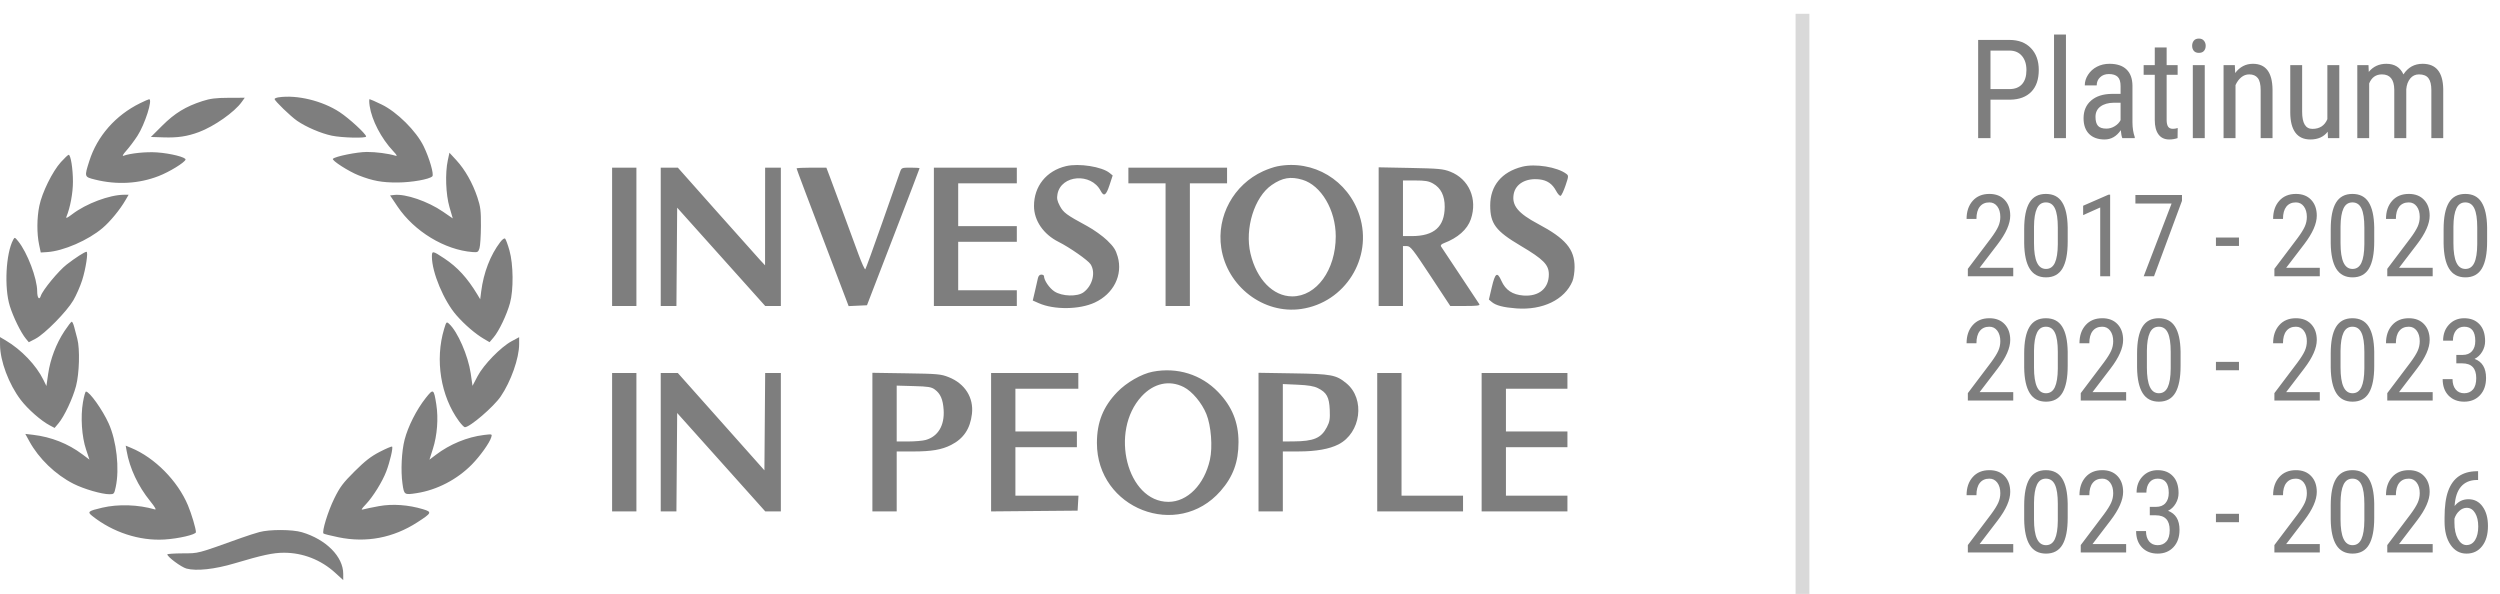 <svg xmlns="http://www.w3.org/2000/svg" width="181" height="43" viewBox="0 0 181 43" fill="none"><rect x="130" y="1" width="1" height="42" fill="#D9D9D9"></rect><path d="M144.111 7.217V10H143.218V2.891H145.483C146.144 2.891 146.663 3.089 147.041 3.486C147.419 3.88 147.607 4.406 147.607 5.063C147.607 5.747 147.427 6.274 147.065 6.646C146.707 7.013 146.201 7.204 145.547 7.217H144.111ZM144.111 6.45H145.483C145.881 6.45 146.185 6.331 146.396 6.094C146.608 5.856 146.714 5.516 146.714 5.073C146.714 4.647 146.605 4.305 146.387 4.048C146.169 3.791 145.869 3.662 145.488 3.662H144.111V6.45ZM149.575 10H148.711V2.5H149.575V10ZM153.657 10C153.605 9.886 153.568 9.694 153.545 9.424C153.239 9.873 152.848 10.098 152.373 10.098C151.895 10.098 151.52 9.964 151.25 9.697C150.983 9.427 150.85 9.048 150.85 8.56C150.85 8.022 151.032 7.596 151.396 7.28C151.761 6.965 152.261 6.803 152.896 6.797H153.53V6.235C153.53 5.92 153.46 5.695 153.32 5.562C153.18 5.428 152.967 5.361 152.681 5.361C152.42 5.361 152.209 5.439 152.046 5.596C151.883 5.749 151.802 5.944 151.802 6.182H150.938C150.938 5.911 151.017 5.654 151.177 5.41C151.336 5.163 151.551 4.969 151.821 4.829C152.091 4.689 152.393 4.619 152.725 4.619C153.265 4.619 153.675 4.754 153.955 5.024C154.238 5.291 154.383 5.682 154.39 6.196V8.862C154.393 9.269 154.448 9.622 154.556 9.922V10H153.657ZM152.505 9.312C152.716 9.312 152.918 9.253 153.11 9.136C153.302 9.019 153.442 8.872 153.53 8.696V7.437H153.042C152.632 7.443 152.308 7.536 152.07 7.715C151.833 7.891 151.714 8.138 151.714 8.457C151.714 8.757 151.774 8.975 151.895 9.111C152.015 9.245 152.218 9.312 152.505 9.312ZM156.865 3.438V4.717H157.661V5.415H156.865V8.691C156.865 8.9 156.899 9.058 156.968 9.165C157.036 9.272 157.153 9.326 157.319 9.326C157.433 9.326 157.549 9.307 157.666 9.268L157.656 10C157.461 10.065 157.261 10.098 157.056 10.098C156.714 10.098 156.453 9.976 156.274 9.731C156.095 9.487 156.006 9.142 156.006 8.696V5.415H155.2V4.717H156.006V3.438H156.865ZM159.624 10H158.76V4.717H159.624V10ZM159.692 3.315C159.692 3.462 159.652 3.584 159.57 3.682C159.489 3.779 159.365 3.828 159.199 3.828C159.036 3.828 158.914 3.779 158.833 3.682C158.752 3.584 158.711 3.462 158.711 3.315C158.711 3.169 158.752 3.045 158.833 2.944C158.914 2.843 159.036 2.793 159.199 2.793C159.362 2.793 159.484 2.845 159.565 2.949C159.65 3.05 159.692 3.172 159.692 3.315ZM161.802 4.717L161.826 5.288C162.161 4.842 162.59 4.619 163.11 4.619C164.045 4.619 164.518 5.243 164.531 6.489V10H163.672V6.528C163.672 6.115 163.602 5.822 163.462 5.649C163.325 5.474 163.118 5.386 162.842 5.386C162.627 5.386 162.433 5.457 162.261 5.601C162.091 5.744 161.955 5.931 161.851 6.162V10H160.986V4.717H161.802ZM168.525 9.536C168.239 9.91 167.821 10.098 167.271 10.098C166.792 10.098 166.431 9.933 166.187 9.604C165.942 9.272 165.819 8.791 165.815 8.159V4.717H166.675V8.096C166.675 8.919 166.922 9.331 167.417 9.331C167.941 9.331 168.302 9.097 168.501 8.628V4.717H169.365V10H168.545L168.525 9.536ZM171.479 4.717L171.499 5.205C171.821 4.814 172.246 4.619 172.773 4.619C173.363 4.619 173.774 4.875 174.009 5.386C174.341 4.875 174.803 4.619 175.396 4.619C176.369 4.619 176.867 5.226 176.89 6.44V10H176.03V6.523C176.03 6.139 175.962 5.854 175.825 5.669C175.688 5.48 175.457 5.386 175.132 5.386C174.871 5.386 174.66 5.487 174.497 5.688C174.334 5.89 174.24 6.147 174.214 6.46V10H173.345V6.484C173.335 5.752 173.037 5.386 172.451 5.386C172.015 5.386 171.707 5.604 171.528 6.04V10H170.669V4.717H171.479Z" fill="#7E7E7E"></path><path d="M145.759 20H142.472V19.463L144.148 17.242C144.401 16.9 144.576 16.62 144.673 16.402C144.773 16.181 144.823 15.948 144.823 15.704C144.823 15.391 144.75 15.138 144.605 14.944C144.459 14.751 144.268 14.654 144.031 14.654C143.732 14.654 143.501 14.757 143.337 14.964C143.175 15.169 143.094 15.465 143.094 15.853H142.38C142.38 15.312 142.528 14.874 142.824 14.54C143.12 14.207 143.522 14.04 144.031 14.04C144.5 14.04 144.868 14.184 145.138 14.472C145.407 14.757 145.541 15.138 145.541 15.615C145.541 16.196 145.239 16.884 144.633 17.678L143.324 19.39H145.759V20ZM149.701 17.492C149.701 18.359 149.574 19.008 149.321 19.439C149.068 19.867 148.671 20.081 148.13 20.081C147.605 20.081 147.213 19.875 146.955 19.463C146.696 19.051 146.562 18.432 146.551 17.605V16.596C146.551 15.737 146.677 15.096 146.931 14.674C147.186 14.251 147.583 14.04 148.122 14.04C148.652 14.04 149.044 14.24 149.297 14.642C149.553 15.043 149.687 15.65 149.701 16.463V17.492ZM148.986 16.471C148.986 15.849 148.917 15.391 148.78 15.098C148.643 14.802 148.423 14.654 148.122 14.654C147.828 14.654 147.613 14.799 147.476 15.09C147.338 15.378 147.267 15.814 147.262 16.398V17.61C147.262 18.229 147.333 18.694 147.476 19.007C147.618 19.316 147.836 19.471 148.13 19.471C148.421 19.471 148.635 19.324 148.772 19.031C148.909 18.737 148.981 18.289 148.986 17.686V16.471ZM152.774 20H152.055V15.021L150.819 15.574V14.896L152.661 14.092H152.774V20ZM157.975 14.54L155.952 20H155.205L157.224 14.734H154.603V14.12H157.975V14.54ZM162.102 17.807H160.434V17.198H162.102V17.807ZM167.953 20H164.666V19.463L166.342 17.242C166.595 16.9 166.77 16.62 166.867 16.402C166.966 16.181 167.016 15.948 167.016 15.704C167.016 15.391 166.943 15.138 166.798 14.944C166.653 14.751 166.461 14.654 166.224 14.654C165.926 14.654 165.694 14.757 165.53 14.964C165.368 15.169 165.288 15.465 165.288 15.853H164.573C164.573 15.312 164.721 14.874 165.017 14.54C165.313 14.207 165.716 14.04 166.224 14.04C166.693 14.04 167.062 14.184 167.331 14.472C167.6 14.757 167.735 15.138 167.735 15.615C167.735 16.196 167.432 16.884 166.826 17.678L165.518 19.39H167.953V20ZM171.894 17.492C171.894 18.359 171.767 19.008 171.514 19.439C171.261 19.867 170.864 20.081 170.323 20.081C169.798 20.081 169.406 19.875 169.148 19.463C168.89 19.051 168.755 18.432 168.744 17.605V16.596C168.744 15.737 168.871 15.096 169.124 14.674C169.38 14.251 169.777 14.04 170.315 14.04C170.845 14.04 171.237 14.24 171.49 14.642C171.746 15.043 171.88 15.65 171.894 16.463V17.492ZM171.179 16.471C171.179 15.849 171.111 15.391 170.973 15.098C170.836 14.802 170.617 14.654 170.315 14.654C170.022 14.654 169.806 14.799 169.669 15.09C169.532 15.378 169.46 15.814 169.455 16.398V17.61C169.455 18.229 169.526 18.694 169.669 19.007C169.812 19.316 170.03 19.471 170.323 19.471C170.614 19.471 170.828 19.324 170.965 19.031C171.102 18.737 171.174 18.289 171.179 17.686V16.471ZM176.126 20H172.839V19.463L174.515 17.242C174.768 16.9 174.943 16.62 175.04 16.402C175.139 16.181 175.189 15.948 175.189 15.704C175.189 15.391 175.116 15.138 174.971 14.944C174.826 14.751 174.634 14.654 174.398 14.654C174.099 14.654 173.867 14.757 173.703 14.964C173.541 15.169 173.461 15.465 173.461 15.853H172.746C172.746 15.312 172.894 14.874 173.19 14.54C173.486 14.207 173.889 14.04 174.398 14.04C174.866 14.04 175.235 14.184 175.504 14.472C175.773 14.757 175.908 15.138 175.908 15.615C175.908 16.196 175.605 16.884 174.999 17.678L173.691 19.39H176.126V20ZM180.067 17.492C180.067 18.359 179.941 19.008 179.687 19.439C179.434 19.867 179.037 20.081 178.496 20.081C177.971 20.081 177.58 19.875 177.321 19.463C177.063 19.051 176.928 18.432 176.917 17.605V16.596C176.917 15.737 177.044 15.096 177.297 14.674C177.553 14.251 177.95 14.04 178.488 14.04C179.018 14.04 179.41 14.24 179.663 14.642C179.919 15.043 180.054 15.65 180.067 16.463V17.492ZM179.352 16.471C179.352 15.849 179.284 15.391 179.146 15.098C179.009 14.802 178.79 14.654 178.488 14.654C178.195 14.654 177.979 14.799 177.842 15.09C177.705 15.378 177.633 15.814 177.628 16.398V17.61C177.628 18.229 177.699 18.694 177.842 19.007C177.985 19.316 178.203 19.471 178.496 19.471C178.787 19.471 179.001 19.324 179.138 19.031C179.276 18.737 179.347 18.289 179.352 17.686V16.471Z" fill="#7E7E7E"></path><path d="M145.759 29H142.472V28.463L144.148 26.242C144.401 25.9 144.576 25.62 144.673 25.402C144.773 25.181 144.823 24.948 144.823 24.703C144.823 24.391 144.75 24.138 144.605 23.944C144.459 23.75 144.268 23.654 144.031 23.654C143.732 23.654 143.501 23.757 143.337 23.965C143.175 24.169 143.094 24.465 143.094 24.853H142.38C142.38 24.312 142.528 23.874 142.824 23.541C143.12 23.207 143.522 23.04 144.031 23.04C144.5 23.04 144.868 23.184 145.138 23.472C145.407 23.757 145.541 24.138 145.541 24.615C145.541 25.196 145.239 25.884 144.633 26.678L143.324 28.39H145.759V29ZM149.701 26.492C149.701 27.359 149.574 28.008 149.321 28.439C149.068 28.867 148.671 29.081 148.13 29.081C147.605 29.081 147.213 28.875 146.955 28.463C146.696 28.051 146.562 27.432 146.551 26.605V25.596C146.551 24.737 146.677 24.096 146.931 23.674C147.186 23.251 147.583 23.04 148.122 23.04C148.652 23.04 149.044 23.24 149.297 23.642C149.553 24.043 149.687 24.65 149.701 25.463V26.492ZM148.986 25.471C148.986 24.849 148.917 24.391 148.78 24.098C148.643 23.802 148.423 23.654 148.122 23.654C147.828 23.654 147.613 23.799 147.476 24.09C147.338 24.378 147.267 24.814 147.262 25.398V26.61C147.262 27.229 147.333 27.694 147.476 28.007C147.618 28.316 147.836 28.471 148.13 28.471C148.421 28.471 148.635 28.324 148.772 28.031C148.909 27.737 148.981 27.289 148.986 26.686V25.471ZM153.933 29H150.646V28.463L152.321 26.242C152.574 25.9 152.749 25.62 152.846 25.402C152.946 25.181 152.996 24.948 152.996 24.703C152.996 24.391 152.923 24.138 152.778 23.944C152.632 23.75 152.441 23.654 152.204 23.654C151.905 23.654 151.674 23.757 151.51 23.965C151.348 24.169 151.267 24.465 151.267 24.853H150.553C150.553 24.312 150.701 23.874 150.997 23.541C151.293 23.207 151.695 23.04 152.204 23.04C152.673 23.04 153.041 23.184 153.311 23.472C153.58 23.757 153.714 24.138 153.714 24.615C153.714 25.196 153.412 25.884 152.806 26.678L151.498 28.39H153.933V29ZM157.874 26.492C157.874 27.359 157.747 28.008 157.494 28.439C157.241 28.867 156.844 29.081 156.303 29.081C155.778 29.081 155.386 28.875 155.128 28.463C154.869 28.051 154.735 27.432 154.724 26.605V25.596C154.724 24.737 154.851 24.096 155.104 23.674C155.359 23.251 155.756 23.04 156.295 23.04C156.825 23.04 157.217 23.24 157.47 23.642C157.726 24.043 157.86 24.65 157.874 25.463V26.492ZM157.159 25.471C157.159 24.849 157.09 24.391 156.953 24.098C156.816 23.802 156.596 23.654 156.295 23.654C156.001 23.654 155.786 23.799 155.649 24.09C155.511 24.378 155.44 24.814 155.435 25.398V26.61C155.435 27.229 155.506 27.694 155.649 28.007C155.791 28.316 156.009 28.471 156.303 28.471C156.594 28.471 156.808 28.324 156.945 28.031C157.082 27.737 157.154 27.289 157.159 26.686V25.471ZM162.102 26.807H160.434V26.198H162.102V26.807ZM167.953 29H164.666V28.463L166.342 26.242C166.595 25.9 166.77 25.62 166.867 25.402C166.966 25.181 167.016 24.948 167.016 24.703C167.016 24.391 166.943 24.138 166.798 23.944C166.653 23.75 166.461 23.654 166.224 23.654C165.926 23.654 165.694 23.757 165.53 23.965C165.368 24.169 165.288 24.465 165.288 24.853H164.573C164.573 24.312 164.721 23.874 165.017 23.541C165.313 23.207 165.716 23.04 166.224 23.04C166.693 23.04 167.062 23.184 167.331 23.472C167.6 23.757 167.735 24.138 167.735 24.615C167.735 25.196 167.432 25.884 166.826 26.678L165.518 28.39H167.953V29ZM171.894 26.492C171.894 27.359 171.767 28.008 171.514 28.439C171.261 28.867 170.864 29.081 170.323 29.081C169.798 29.081 169.406 28.875 169.148 28.463C168.89 28.051 168.755 27.432 168.744 26.605V25.596C168.744 24.737 168.871 24.096 169.124 23.674C169.38 23.251 169.777 23.04 170.315 23.04C170.845 23.04 171.237 23.24 171.49 23.642C171.746 24.043 171.88 24.65 171.894 25.463V26.492ZM171.179 25.471C171.179 24.849 171.111 24.391 170.973 24.098C170.836 23.802 170.617 23.654 170.315 23.654C170.022 23.654 169.806 23.799 169.669 24.09C169.532 24.378 169.46 24.814 169.455 25.398V26.61C169.455 27.229 169.526 27.694 169.669 28.007C169.812 28.316 170.03 28.471 170.323 28.471C170.614 28.471 170.828 28.324 170.965 28.031C171.102 27.737 171.174 27.289 171.179 26.686V25.471ZM176.126 29H172.839V28.463L174.515 26.242C174.768 25.9 174.943 25.62 175.04 25.402C175.139 25.181 175.189 24.948 175.189 24.703C175.189 24.391 175.116 24.138 174.971 23.944C174.826 23.75 174.634 23.654 174.398 23.654C174.099 23.654 173.867 23.757 173.703 23.965C173.541 24.169 173.461 24.465 173.461 24.853H172.746C172.746 24.312 172.894 23.874 173.19 23.541C173.486 23.207 173.889 23.04 174.398 23.04C174.866 23.04 175.235 23.184 175.504 23.472C175.773 23.757 175.908 24.138 175.908 24.615C175.908 25.196 175.605 25.884 174.999 26.678L173.691 28.39H176.126V29ZM177.838 25.697H178.294C178.588 25.697 178.814 25.607 178.973 25.426C179.132 25.246 179.211 25 179.211 24.687C179.211 23.998 178.944 23.654 178.411 23.654C178.156 23.654 177.955 23.746 177.81 23.932C177.664 24.118 177.592 24.362 177.592 24.663H176.881C176.881 24.192 177.024 23.804 177.309 23.5C177.597 23.193 177.965 23.04 178.411 23.04C178.874 23.04 179.242 23.185 179.514 23.476C179.786 23.764 179.922 24.173 179.922 24.703C179.922 24.975 179.85 25.23 179.708 25.467C179.568 25.701 179.385 25.873 179.158 25.983C179.713 26.188 179.99 26.647 179.99 27.36C179.99 27.886 179.844 28.304 179.55 28.616C179.259 28.926 178.878 29.081 178.407 29.081C177.942 29.081 177.565 28.934 177.277 28.641C176.991 28.345 176.849 27.947 176.849 27.449H177.563C177.563 27.762 177.639 28.011 177.79 28.196C177.94 28.38 178.146 28.471 178.407 28.471C178.674 28.471 178.885 28.381 179.041 28.201C179.2 28.02 179.28 27.745 179.28 27.377C179.28 26.663 178.942 26.307 178.266 26.307H177.838V25.697Z" fill="#7E7E7E"></path><path d="M145.759 40H142.472V39.463L144.148 37.242C144.401 36.9 144.576 36.62 144.673 36.402C144.773 36.181 144.823 35.949 144.823 35.703C144.823 35.391 144.75 35.138 144.605 34.944C144.459 34.751 144.268 34.654 144.031 34.654C143.732 34.654 143.501 34.757 143.337 34.965C143.175 35.169 143.094 35.465 143.094 35.853H142.38C142.38 35.312 142.528 34.874 142.824 34.541C143.12 34.207 143.522 34.04 144.031 34.04C144.5 34.04 144.868 34.184 145.138 34.472C145.407 34.757 145.541 35.138 145.541 35.615C145.541 36.196 145.239 36.884 144.633 37.678L143.324 39.39H145.759V40ZM149.701 37.492C149.701 38.359 149.574 39.008 149.321 39.439C149.068 39.867 148.671 40.081 148.13 40.081C147.605 40.081 147.213 39.875 146.955 39.463C146.696 39.051 146.562 38.432 146.551 37.605V36.596C146.551 35.737 146.677 35.096 146.931 34.674C147.186 34.251 147.583 34.04 148.122 34.04C148.652 34.04 149.044 34.24 149.297 34.642C149.553 35.043 149.687 35.65 149.701 36.463V37.492ZM148.986 36.471C148.986 35.849 148.917 35.391 148.78 35.098C148.643 34.802 148.423 34.654 148.122 34.654C147.828 34.654 147.613 34.799 147.476 35.09C147.338 35.378 147.267 35.814 147.262 36.398V37.609C147.262 38.229 147.333 38.694 147.476 39.007C147.618 39.316 147.836 39.471 148.13 39.471C148.421 39.471 148.635 39.324 148.772 39.031C148.909 38.737 148.981 38.289 148.986 37.686V36.471ZM153.933 40H150.646V39.463L152.321 37.242C152.574 36.9 152.749 36.62 152.846 36.402C152.946 36.181 152.996 35.949 152.996 35.703C152.996 35.391 152.923 35.138 152.778 34.944C152.632 34.751 152.441 34.654 152.204 34.654C151.905 34.654 151.674 34.757 151.51 34.965C151.348 35.169 151.267 35.465 151.267 35.853H150.553C150.553 35.312 150.701 34.874 150.997 34.541C151.293 34.207 151.695 34.04 152.204 34.04C152.673 34.04 153.041 34.184 153.311 34.472C153.58 34.757 153.714 35.138 153.714 35.615C153.714 36.196 153.412 36.884 152.806 37.678L151.498 39.39H153.933V40ZM155.645 36.697H156.101C156.394 36.697 156.621 36.607 156.779 36.426C156.938 36.246 157.018 36 157.018 35.687C157.018 34.998 156.751 34.654 156.218 34.654C155.962 34.654 155.762 34.746 155.616 34.932C155.471 35.118 155.398 35.362 155.398 35.663H154.688C154.688 35.192 154.83 34.804 155.116 34.5C155.404 34.193 155.771 34.04 156.218 34.04C156.681 34.04 157.049 34.185 157.32 34.476C157.592 34.764 157.728 35.173 157.728 35.703C157.728 35.975 157.657 36.23 157.514 36.467C157.374 36.701 157.191 36.873 156.965 36.983C157.52 37.188 157.797 37.647 157.797 38.361C157.797 38.886 157.65 39.304 157.357 39.616C157.066 39.926 156.685 40.081 156.214 40.081C155.748 40.081 155.371 39.934 155.083 39.641C154.798 39.344 154.655 38.947 154.655 38.449H155.37C155.37 38.762 155.445 39.011 155.596 39.196C155.747 39.38 155.953 39.471 156.214 39.471C156.481 39.471 156.692 39.381 156.848 39.2C157.007 39.02 157.086 38.745 157.086 38.377C157.086 37.663 156.748 37.307 156.073 37.307H155.645V36.697ZM162.102 37.807H160.434V37.198H162.102V37.807ZM167.953 40H164.666V39.463L166.342 37.242C166.595 36.9 166.77 36.62 166.867 36.402C166.966 36.181 167.016 35.949 167.016 35.703C167.016 35.391 166.943 35.138 166.798 34.944C166.653 34.751 166.461 34.654 166.224 34.654C165.926 34.654 165.694 34.757 165.53 34.965C165.368 35.169 165.288 35.465 165.288 35.853H164.573C164.573 35.312 164.721 34.874 165.017 34.541C165.313 34.207 165.716 34.04 166.224 34.04C166.693 34.04 167.062 34.184 167.331 34.472C167.6 34.757 167.735 35.138 167.735 35.615C167.735 36.196 167.432 36.884 166.826 37.678L165.518 39.39H167.953V40ZM171.894 37.492C171.894 38.359 171.767 39.008 171.514 39.439C171.261 39.867 170.864 40.081 170.323 40.081C169.798 40.081 169.406 39.875 169.148 39.463C168.89 39.051 168.755 38.432 168.744 37.605V36.596C168.744 35.737 168.871 35.096 169.124 34.674C169.38 34.251 169.777 34.04 170.315 34.04C170.845 34.04 171.237 34.24 171.49 34.642C171.746 35.043 171.88 35.65 171.894 36.463V37.492ZM171.179 36.471C171.179 35.849 171.111 35.391 170.973 35.098C170.836 34.802 170.617 34.654 170.315 34.654C170.022 34.654 169.806 34.799 169.669 35.09C169.532 35.378 169.46 35.814 169.455 36.398V37.609C169.455 38.229 169.526 38.694 169.669 39.007C169.812 39.316 170.03 39.471 170.323 39.471C170.614 39.471 170.828 39.324 170.965 39.031C171.102 38.737 171.174 38.289 171.179 37.686V36.471ZM176.126 40H172.839V39.463L174.515 37.242C174.768 36.9 174.943 36.62 175.04 36.402C175.139 36.181 175.189 35.949 175.189 35.703C175.189 35.391 175.116 35.138 174.971 34.944C174.826 34.751 174.634 34.654 174.398 34.654C174.099 34.654 173.867 34.757 173.703 34.965C173.541 35.169 173.461 35.465 173.461 35.853H172.746C172.746 35.312 172.894 34.874 173.19 34.541C173.486 34.207 173.889 34.04 174.398 34.04C174.866 34.04 175.235 34.184 175.504 34.472C175.773 34.757 175.908 35.138 175.908 35.615C175.908 36.196 175.605 36.884 174.999 37.678L173.691 39.39H176.126V40ZM179.413 34.117V34.751H179.296C178.819 34.761 178.446 34.923 178.177 35.235C177.908 35.545 177.753 36.012 177.713 36.636C177.974 36.308 178.308 36.144 178.714 36.144C179.148 36.144 179.491 36.323 179.744 36.681C180 37.036 180.128 37.503 180.128 38.082C180.128 38.698 179.986 39.186 179.704 39.544C179.424 39.902 179.047 40.081 178.573 40.081C178.096 40.081 177.713 39.869 177.422 39.447C177.131 39.024 176.986 38.463 176.986 37.763V37.476C176.986 36.669 177.073 36.025 177.248 35.546C177.423 35.067 177.681 34.712 178.02 34.48C178.362 34.246 178.786 34.125 179.292 34.117H179.413ZM178.593 36.766C178.399 36.766 178.22 36.84 178.056 36.988C177.892 37.136 177.773 37.324 177.701 37.553V37.848C177.701 38.324 177.784 38.713 177.951 39.015C178.121 39.313 178.328 39.463 178.573 39.463C178.839 39.463 179.048 39.34 179.199 39.096C179.35 38.848 179.425 38.522 179.425 38.118C179.425 37.72 179.35 37.395 179.199 37.145C179.048 36.892 178.846 36.766 178.593 36.766Z" fill="#7E7E7E"></path><path fill-rule="evenodd" clip-rule="evenodd" d="M20.165 7.047C20.008 7.071 19.88 7.126 19.88 7.169C19.88 7.301 21.044 8.426 21.517 8.751C22.171 9.2 23.236 9.656 24.014 9.821C24.754 9.977 26.507 10.021 26.507 9.883C26.507 9.699 25.277 8.568 24.584 8.114C23.329 7.292 21.487 6.848 20.165 7.047ZM14.649 7.321C13.445 7.71 12.654 8.193 11.753 9.09L10.924 9.916L11.836 9.946C12.866 9.98 13.56 9.876 14.401 9.562C15.504 9.151 16.978 8.115 17.498 7.387L17.72 7.077L16.548 7.081C15.62 7.085 15.225 7.135 14.649 7.321ZM10.147 7.47C8.368 8.342 7.037 9.855 6.468 11.652C6.1 12.811 6.099 12.806 6.874 13C8.453 13.396 10.051 13.307 11.493 12.745C12.271 12.442 13.364 11.772 13.432 11.557C13.485 11.39 12.352 11.103 11.359 11.033C10.579 10.979 9.428 11.096 8.932 11.281C8.827 11.32 8.918 11.161 9.146 10.907C9.364 10.664 9.726 10.182 9.95 9.837C10.491 9.002 11.076 7.167 10.794 7.185C10.752 7.188 10.46 7.316 10.147 7.47ZM26.763 7.671C26.915 8.7 27.605 10.025 28.461 10.935C28.742 11.233 28.784 11.318 28.629 11.272C28.092 11.113 27.239 11.001 26.561 11.001C25.86 11.001 24.282 11.32 24.104 11.497C23.992 11.608 25.249 12.415 25.977 12.7C26.996 13.098 27.655 13.219 28.785 13.213C29.811 13.208 31.085 12.982 31.301 12.766C31.433 12.634 31.09 11.446 30.672 10.588C30.134 9.485 28.74 8.1 27.626 7.564C27.188 7.353 26.799 7.18 26.76 7.18C26.722 7.18 26.723 7.401 26.763 7.671ZM32.422 11.602C32.22 12.543 32.274 14.072 32.543 14.996L32.78 15.813L32.071 15.326C30.976 14.574 29.354 14.018 28.536 14.115L28.242 14.15L28.777 14.947C29.989 16.751 32.194 18.091 34.212 18.249C34.583 18.278 34.626 18.255 34.715 17.971C34.768 17.8 34.815 17.08 34.819 16.37C34.825 15.253 34.79 14.973 34.563 14.288C34.221 13.259 33.667 12.28 33.041 11.601L32.539 11.057L32.422 11.602ZM4.408 11.737C3.795 12.417 3.046 13.937 2.847 14.906C2.667 15.781 2.661 16.902 2.831 17.713L2.951 18.281L3.417 18.251C4.588 18.176 6.39 17.393 7.429 16.507C7.986 16.033 8.689 15.176 9.088 14.486L9.312 14.099L8.979 14.1C7.926 14.106 6.242 14.737 5.237 15.503C4.868 15.783 4.749 15.836 4.809 15.692C5.083 15.034 5.281 13.97 5.281 13.155C5.281 12.218 5.12 11.207 4.971 11.207C4.924 11.207 4.671 11.446 4.408 11.737ZM77.179 12.028C75.755 12.367 74.859 13.484 74.862 14.917C74.864 15.972 75.544 16.963 76.642 17.513C77.439 17.912 78.764 18.837 78.955 19.127C79.342 19.716 79.105 20.676 78.451 21.161C78.002 21.495 76.888 21.462 76.337 21.098C75.97 20.856 75.586 20.292 75.586 19.995C75.586 19.932 75.498 19.881 75.392 19.881C75.263 19.881 75.178 19.977 75.139 20.165C75.107 20.321 75.011 20.744 74.926 21.104L74.772 21.758L75.21 21.951C76.318 22.44 78.147 22.42 79.256 21.907C80.624 21.275 81.306 19.912 80.921 18.578C80.778 18.084 80.636 17.865 80.159 17.403C79.836 17.091 79.186 16.626 78.714 16.37C77.206 15.554 76.992 15.396 76.733 14.91C76.538 14.543 76.503 14.366 76.562 14.051C76.824 12.655 78.998 12.491 79.688 13.815C79.92 14.259 80.081 14.155 80.329 13.402L80.558 12.704L80.339 12.525C79.785 12.068 78.114 11.805 77.179 12.028ZM92.481 12.041C92.235 12.089 91.771 12.248 91.45 12.395C89.315 13.37 88.073 15.645 88.418 17.945C88.838 20.741 91.484 22.765 94.206 22.37C97.384 21.91 99.408 18.677 98.433 15.616C97.616 13.049 95.086 11.529 92.481 12.041ZM110.209 12.07C108.718 12.448 107.891 13.449 107.891 14.873C107.891 16.195 108.286 16.721 110.075 17.782C111.75 18.774 112.136 19.166 112.136 19.866C112.136 20.879 111.418 21.477 110.298 21.397C109.506 21.34 109 21.002 108.702 20.331C108.401 19.652 108.251 19.75 108.008 20.785L107.796 21.688L108.007 21.866C108.302 22.115 108.845 22.257 109.776 22.328C111.686 22.473 113.284 21.7 113.846 20.358C113.931 20.156 114 19.697 114 19.337C114 18.04 113.349 17.27 111.36 16.214C109.901 15.439 109.438 14.87 109.593 14.044C109.732 13.304 110.484 12.878 111.457 12.988C112.015 13.05 112.393 13.312 112.663 13.821C112.778 14.038 112.924 14.198 112.988 14.177C113.052 14.155 113.212 13.82 113.344 13.431C113.569 12.765 113.573 12.717 113.403 12.588C112.754 12.093 111.145 11.832 110.209 12.07ZM44.316 17.145V22.153H45.196H46.076V17.145V12.137H45.196H44.316V17.145ZM47.837 17.145V22.153H48.405H48.973L49 18.594L49.027 15.036L52.214 18.594L55.401 22.153H55.968H56.534V17.145V12.137H55.965H55.395L55.392 15.673L55.39 19.21L55.004 18.795C54.792 18.567 53.371 16.975 51.847 15.258L49.076 12.137H48.456H47.837V17.145ZM57.673 12.194C57.673 12.245 58.377 14.11 60.703 20.221L61.441 22.162L62.105 22.131L62.769 22.101L63.007 21.482C63.137 21.141 63.994 18.919 64.911 16.543C65.828 14.167 66.578 12.204 66.578 12.18C66.578 12.156 66.284 12.137 65.925 12.137C65.283 12.137 65.272 12.142 65.154 12.472C65.089 12.657 64.514 14.295 63.877 16.112C63.239 17.93 62.687 19.451 62.649 19.494C62.612 19.536 62.388 19.049 62.153 18.41C61.917 17.771 61.416 16.412 61.041 15.389C60.665 14.367 60.239 13.217 60.093 12.834L59.829 12.137H58.751C58.158 12.137 57.673 12.162 57.673 12.194ZM67.613 17.145V22.153H70.616H73.618V21.585V21.017H71.496H69.373V19.262V17.506H71.496H73.618V16.938V16.37H71.496H69.373V14.821V13.273H71.496H73.618V12.704V12.137H70.616H67.613V17.145ZM81.695 12.704V13.273H83.041H84.387V17.713V22.153H85.267H86.147V17.713V13.273H87.493H88.839V12.704V12.137H85.267H81.695V12.704ZM99.815 17.134V22.153H100.695H101.575V19.985V17.816L101.86 17.817C102.116 17.818 102.289 18.037 103.572 19.985L105 22.153H106.089C106.931 22.153 107.162 22.124 107.105 22.024C107.065 21.953 106.441 21.012 105.719 19.933C104.997 18.854 104.372 17.913 104.33 17.842C104.281 17.757 104.356 17.674 104.544 17.603C105.55 17.221 106.237 16.61 106.489 15.871C106.988 14.411 106.358 12.959 104.996 12.428C104.485 12.229 104.17 12.2 102.119 12.159L99.815 12.114V17.134ZM94.293 13.014C95.652 13.416 96.708 15.208 96.708 17.11C96.708 19.544 95.317 21.462 93.554 21.458C92.172 21.455 90.977 20.228 90.535 18.358C90.106 16.545 90.817 14.256 92.078 13.391C92.846 12.864 93.444 12.762 94.293 13.014ZM103.749 13.285C104.318 13.603 104.602 14.171 104.597 14.979C104.589 16.417 103.831 17.091 102.222 17.093L101.575 17.093V15.079V13.066H102.467C103.183 13.066 103.435 13.109 103.749 13.285ZM0.955 17.36C0.424 18.35 0.297 20.823 0.71 22.153C0.963 22.966 1.517 24.094 1.875 24.524L2.087 24.777L2.571 24.525C3.246 24.172 4.84 22.553 5.311 21.74C5.525 21.371 5.812 20.716 5.949 20.285C6.21 19.466 6.399 18.229 6.264 18.229C6.133 18.229 5.471 18.654 4.831 19.149C4.24 19.606 3.086 21.004 2.952 21.427C2.845 21.764 2.692 21.563 2.692 21.084C2.692 20.159 1.972 18.268 1.312 17.46C1.075 17.17 1.059 17.165 0.955 17.36ZM36.219 17.527C35.501 18.468 35.012 19.736 34.837 21.109L34.767 21.665L34.556 21.315C33.838 20.125 33.117 19.338 32.168 18.71C31.316 18.146 31.27 18.14 31.27 18.584C31.27 19.721 32.139 21.793 33.05 22.83C33.655 23.519 34.417 24.172 35.039 24.537L35.444 24.774L35.744 24.419C36.133 23.958 36.693 22.782 36.924 21.94C37.188 20.981 37.169 19.147 36.886 18.14C36.768 17.721 36.628 17.336 36.575 17.283C36.516 17.224 36.379 17.317 36.219 17.527ZM4.663 23.977C4.065 24.886 3.642 25.997 3.486 27.073L3.36 27.946L3.143 27.502C2.624 26.443 1.544 25.313 0.414 24.648L0 24.404L0.002 24.956C0.006 26.132 0.635 27.811 1.499 28.948C2.008 29.618 2.96 30.456 3.594 30.792L3.953 30.982L4.234 30.649C4.653 30.152 5.266 28.851 5.503 27.954C5.745 27.036 5.794 25.27 5.597 24.528C5.529 24.272 5.429 23.889 5.373 23.676C5.318 23.463 5.238 23.289 5.195 23.289C5.152 23.289 4.913 23.599 4.663 23.977ZM32.153 23.821C31.481 26.051 31.905 28.682 33.228 30.491C33.405 30.733 33.598 30.93 33.657 30.93C34.021 30.93 35.739 29.456 36.251 28.704C36.991 27.618 37.586 25.931 37.586 24.918V24.412L37.046 24.702C36.256 25.127 35.014 26.402 34.575 27.238L34.21 27.935L34.08 27.033C33.894 25.754 33.129 24 32.514 23.445C32.327 23.276 32.313 23.291 32.153 23.821ZM83.455 26.912C82.645 27.067 81.554 27.694 80.885 28.389C79.865 29.449 79.417 30.572 79.417 32.074C79.417 36.831 85.254 39.1 88.366 35.552C89.275 34.516 89.668 33.447 89.668 32.011C89.668 30.577 89.203 29.432 88.199 28.389C86.968 27.11 85.235 26.57 83.455 26.912ZM44.316 32.014V37.023H45.196H46.076V32.014V27.006H45.196H44.316V32.014ZM47.837 32.014V37.023H48.405H48.973L49 33.461L49.027 29.9L52.215 33.461L55.403 37.023H55.968H56.534V32.014V27.006H55.966H55.398L55.371 30.528L55.343 34.051L52.209 30.528L49.075 27.006H48.456H47.837V32.014ZM63.161 32.006V37.023H64.041H64.921V34.854V32.686H66.107C67.445 32.686 68.177 32.561 68.856 32.217C69.762 31.758 70.241 31.046 70.368 29.97C70.507 28.791 69.863 27.772 68.686 27.306C68.123 27.083 67.901 27.063 65.62 27.028L63.161 26.99V32.006ZM71.755 32.016V37.026L74.887 36.998L78.019 36.971L78.05 36.429L78.082 35.887H75.798H73.515V34.131V32.376H75.741H77.967V31.808V31.24H75.741H73.515V29.691V28.142H75.793H78.071V27.574V27.006H74.913H71.755V32.016ZM91.117 32.006V37.023H91.997H92.877V34.854V32.686L94.042 32.684C95.276 32.683 96.244 32.511 96.9 32.177C98.534 31.346 98.856 28.883 97.478 27.75C96.733 27.137 96.401 27.075 93.628 27.031L91.117 26.99V32.006ZM99.711 32.014V37.023H102.817H105.924V36.455V35.887H103.698H101.471V31.447V27.006H100.591H99.711V32.014ZM107.27 32.014V37.023H110.376H113.482V36.455V35.887H111.256H109.03V34.131V32.376H111.256H113.482V31.808V31.24H111.256H109.03V29.691V28.142H111.256H113.482V27.574V27.006H110.376H107.27V32.014ZM85.706 28.025C86.313 28.334 87.012 29.168 87.34 29.973C87.686 30.825 87.806 32.361 87.598 33.288C87.192 35.096 85.971 36.334 84.594 36.334C81.601 36.334 80.306 31.233 82.654 28.693C83.531 27.743 84.664 27.495 85.706 28.025ZM95.414 28.099C96.052 28.414 96.236 28.752 96.274 29.672C96.302 30.34 96.269 30.538 96.068 30.924C95.65 31.724 95.119 31.949 93.628 31.958L92.877 31.963V29.884V27.805L93.945 27.853C94.715 27.887 95.124 27.955 95.414 28.099ZM67.684 28.203C68.091 28.504 68.268 28.913 68.319 29.67C68.395 30.802 67.915 31.606 67.014 31.855C66.803 31.914 66.245 31.962 65.775 31.962L64.921 31.963V29.941V27.918L66.156 27.953C67.214 27.982 67.434 28.018 67.684 28.203ZM30.816 28.824C30.155 29.662 29.543 30.871 29.294 31.83C29.076 32.673 29.007 34.078 29.139 35.014C29.255 35.833 29.268 35.842 30.168 35.703C31.637 35.475 33.096 34.717 34.166 33.626C34.77 33.01 35.436 32.077 35.564 31.666C35.641 31.421 35.639 31.42 35.034 31.493C33.827 31.64 32.565 32.161 31.553 32.931L31.092 33.281L31.343 32.493C31.653 31.52 31.747 30.295 31.59 29.289C31.409 28.136 31.375 28.116 30.816 28.824ZM6.005 29.126C5.824 30.182 5.919 31.617 6.232 32.547L6.477 33.277L5.957 32.888C4.925 32.116 3.71 31.636 2.392 31.48L1.833 31.415L2.123 31.946C2.809 33.202 4.015 34.364 5.318 35.025C6.072 35.407 7.368 35.783 7.929 35.783C8.25 35.783 8.271 35.759 8.378 35.262C8.664 33.932 8.441 31.925 7.865 30.651C7.422 29.669 6.48 28.349 6.223 28.349C6.176 28.349 6.078 28.698 6.005 29.126ZM9.17 32.656C9.389 33.908 9.994 35.194 10.874 36.283C11.216 36.705 11.337 36.918 11.216 36.883C10.005 36.532 8.571 36.484 7.403 36.756C6.384 36.994 6.306 37.058 6.675 37.352C8.158 38.536 10.097 39.17 11.901 39.061C12.925 38.999 14.185 38.705 14.185 38.529C14.185 38.275 13.866 37.202 13.606 36.584C12.862 34.811 11.204 33.135 9.495 32.428L9.101 32.265L9.17 32.656ZM27.488 32.716C26.855 33.042 26.431 33.373 25.673 34.127C24.828 34.969 24.613 35.255 24.2 36.093C23.744 37.019 23.29 38.496 23.422 38.627C23.454 38.66 23.941 38.782 24.502 38.898C26.519 39.315 28.469 38.945 30.222 37.811C31.263 37.138 31.293 37.069 30.63 36.868C29.567 36.547 28.412 36.466 27.439 36.644C26.955 36.733 26.45 36.837 26.316 36.877C26.113 36.937 26.143 36.875 26.502 36.495C27.014 35.953 27.685 34.87 27.967 34.129C28.232 33.433 28.475 32.389 28.385 32.333C28.346 32.309 27.942 32.481 27.488 32.716ZM18.782 38.521C18.492 38.599 17.91 38.786 17.488 38.937C14.2 40.115 14.422 40.056 13.228 40.063C12.616 40.066 12.114 40.1 12.114 40.138C12.114 40.315 13.123 41.062 13.501 41.165C14.219 41.359 15.543 41.215 16.981 40.787C19.002 40.184 19.771 40.019 20.557 40.018C21.925 40.017 23.236 40.529 24.266 41.467L24.85 42V41.545C24.85 40.301 23.607 39.05 21.855 38.532C21.161 38.327 19.526 38.321 18.782 38.521Z" fill="#7E7E7E"></path></svg>